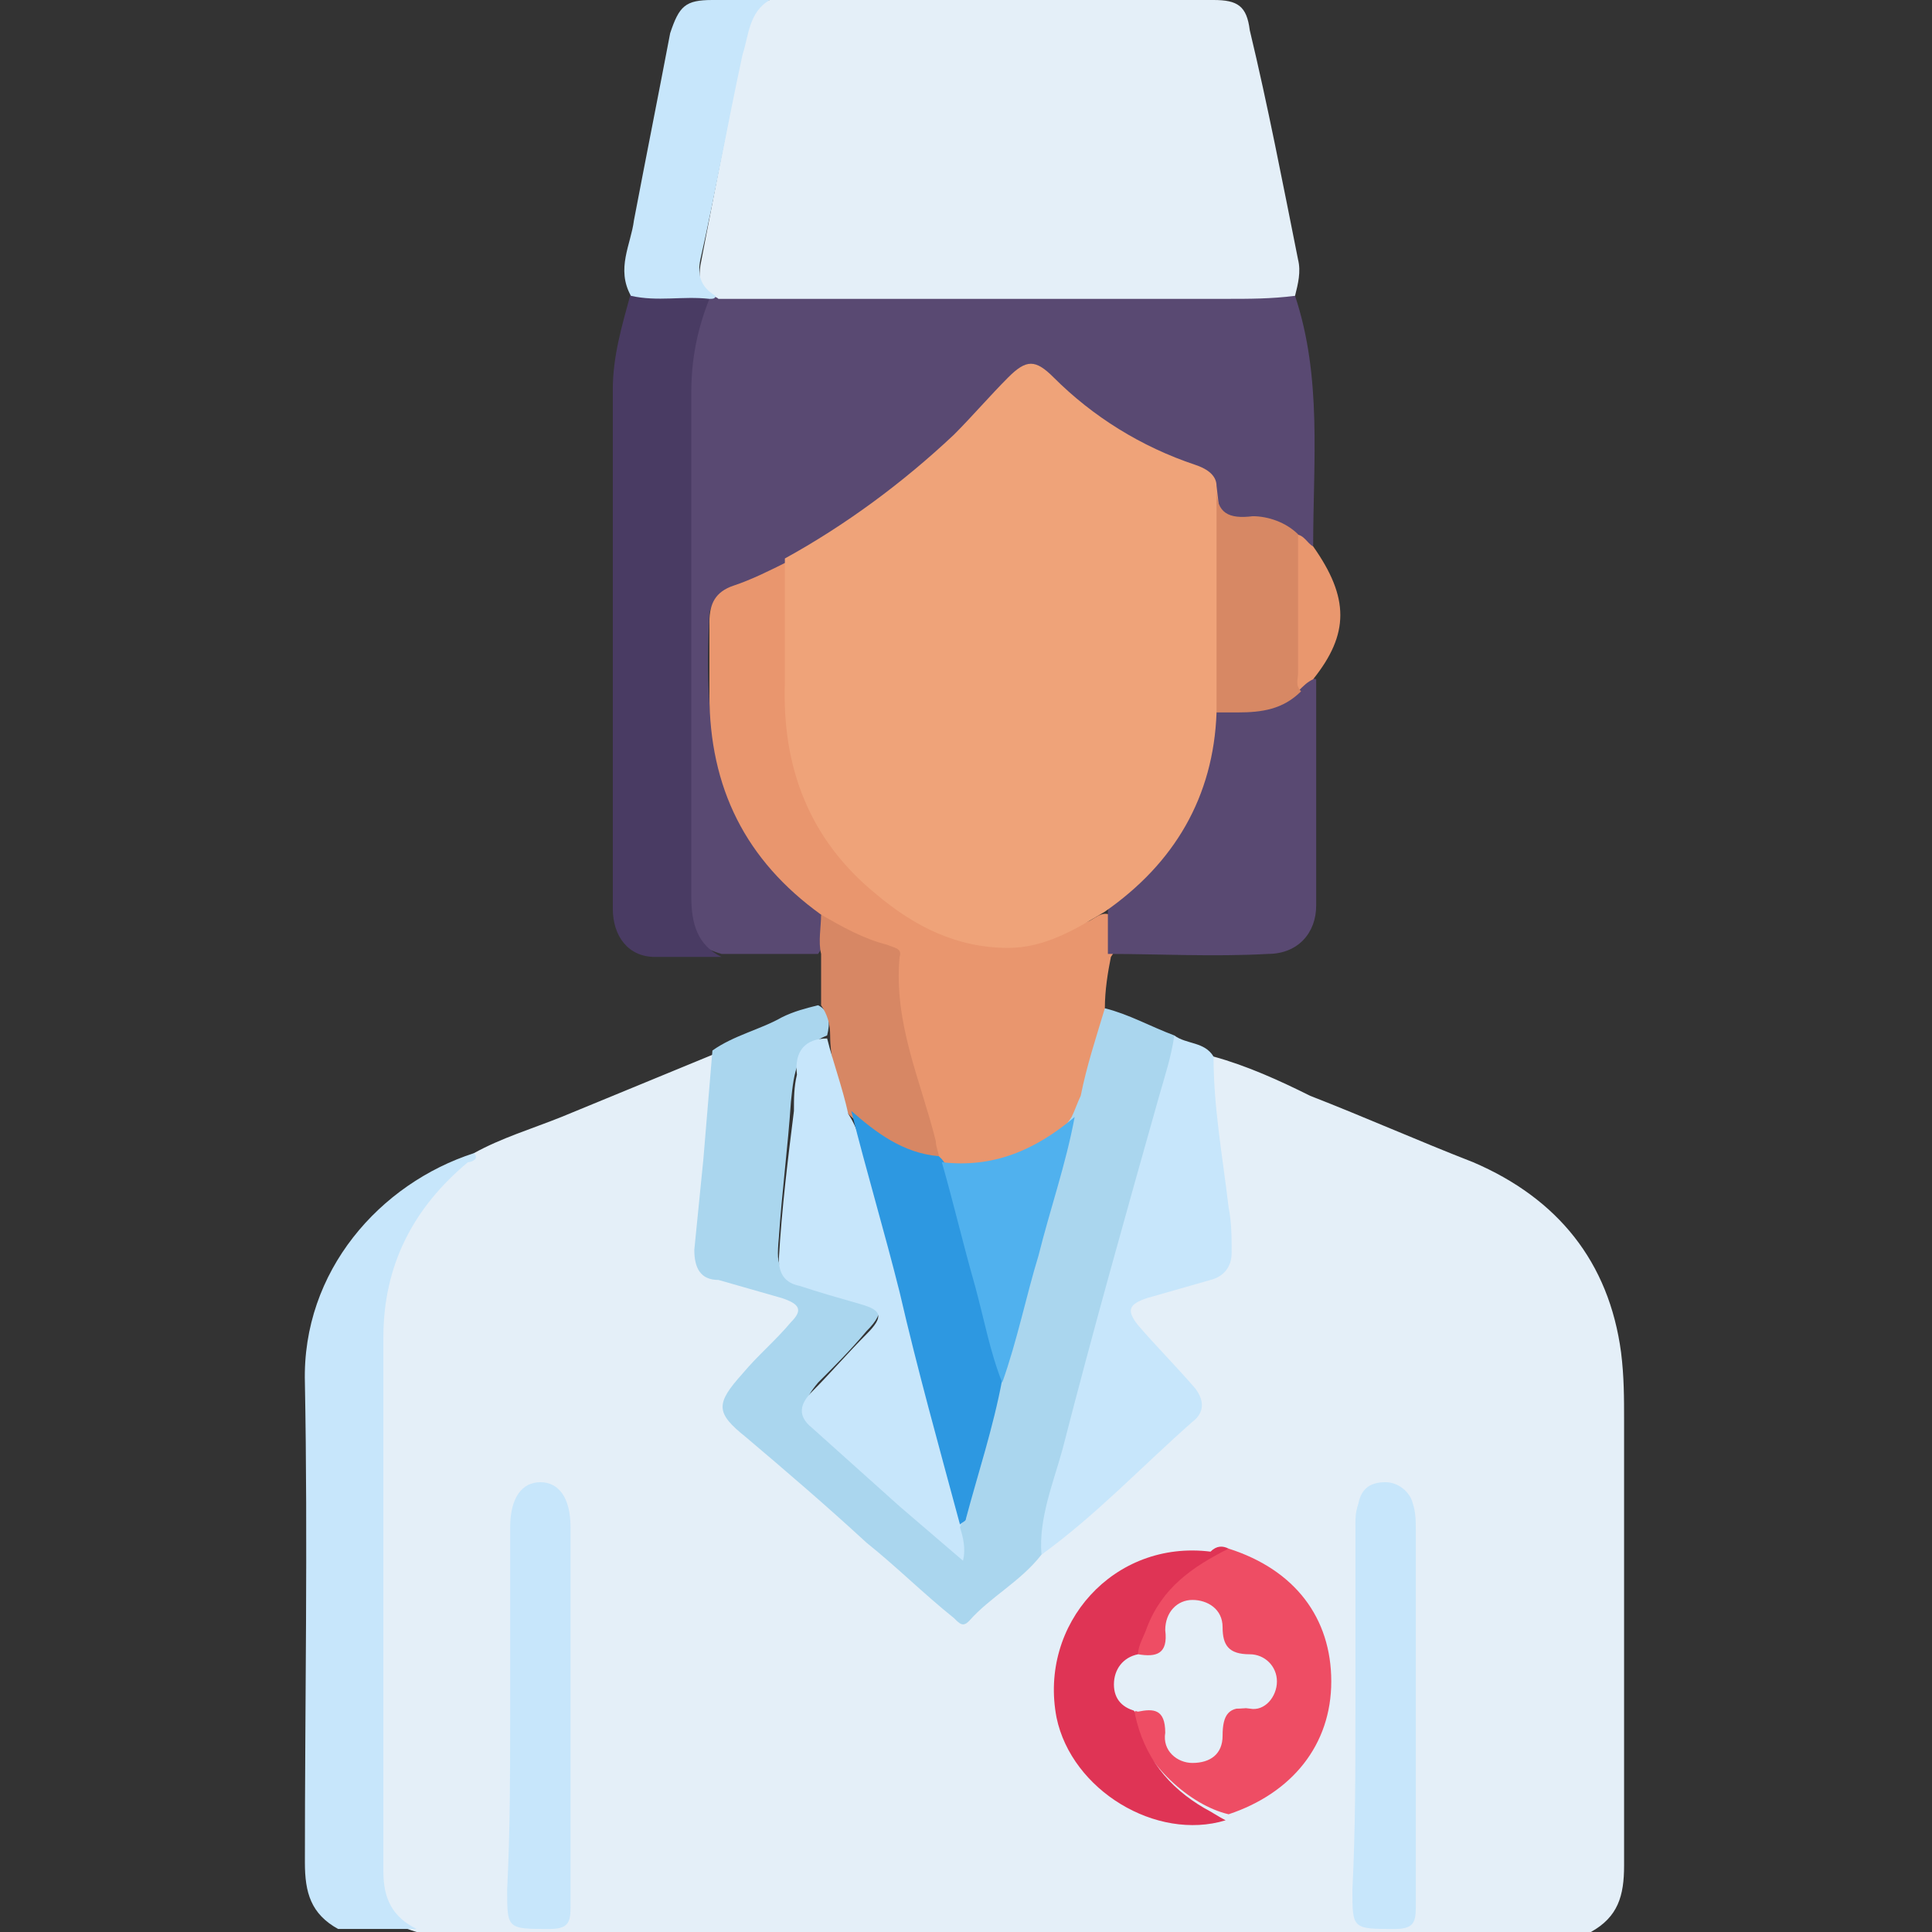<?xml version="1.0" encoding="utf-8"?>
<!-- Generator: Adobe Illustrator 23.0.0, SVG Export Plug-In . SVG Version: 6.00 Build 0)  -->
<svg version="1.1" id="Layer_1" xmlns="http://www.w3.org/2000/svg" xmlns:xlink="http://www.w3.org/1999/xlink" x="0px" y="0px"
	 viewBox="0 0 64 64" style="enable-background:new 0 0 64 64;" xml:space="preserve">
<rect x="0" y="0" width="64" height="64" fill="#333333" stroke="none"/>
<style type="text/css">
	.st0{fill:#E4EFF8;}
	.st1{fill:#C7E6FB;}
	.st2{fill:#594972;}
	.st3{fill:#AAD6EE;}
	.st4{fill:#E9966E;}
	.st5{fill:#493B63;}
	.st6{fill:#D78764;}
	.st7{fill:#E9976E;}
	.st8{fill:#EE4D64;}
	.st9{fill:#DF3455;}
	.st10{fill:#EFA379;}
	.st11{fill:#D78864;}
	.st12{fill:#2D98E1;}
	.st13{fill:#50B1EE;}
</style>
<g>
	<path class="st0" d="M40.2,35c1.1,0.3,2.2,0.8,3.2,1.3c1.8,0.7,3.6,1.5,5.4,2.2c2.8,1.2,4.5,3.3,4.9,6.3c0.1,0.8,0.1,1.5,0.1,2.3
		c0,4.9,0,9.8,0,14.7c0,1-0.2,1.7-1.1,2.2c-13,0-25.9,0-38.9,0c-1-0.3-1.3-0.7-1.3-1.7c0-6.1-0.1-12.3,0-18.4c0-2.3,1.1-4.1,3-5.5
		c0.1,0,0.1-0.1,0.2-0.2c0.9-0.5,1.9-0.8,2.9-1.2c1.7-0.7,3.4-1.4,5.1-2.1c0.2,0.2,0.2,0.5,0.1,0.8c-0.2,1.8-0.4,3.7-0.6,5.5
		c-0.1,0.7,0.1,1,0.8,1.2c0.7,0.2,1.3,0.3,2,0.6c0.6,0.2,0.7,0.6,0.3,1.1c-0.6,0.6-1.1,1.3-1.7,1.8c-0.6,0.6-0.6,0.9,0.1,1.4
		c1.9,1.7,3.8,3.4,5.7,5c0.4,0.4,0.8,0.8,1.2,1.1c0.2,0.2,0.4,0.2,0.7,0c0.7-0.7,1.5-1.3,2.2-2c1.6-1.4,3.2-2.8,4.8-4.2
		c0.4-0.4,0.4-0.6,0.1-1.1c-0.5-0.7-1.2-1.2-1.7-1.9c-0.6-0.8-0.5-1.1,0.5-1.4c0.6-0.2,1.1-0.3,1.7-0.5c0.7-0.2,0.8-0.5,0.7-1.2
		c-0.2-1.8-0.4-3.5-0.6-5.3C40,35.6,39.9,35.3,40.2,35z"/>
	<path class="st1" d="M15.7,38.2c0.2,0.2-0.1,0.3-0.2,0.3c-1.8,1.5-2.8,3.4-2.8,5.8c0,5.9,0,11.8,0,17.7c0,0.9,0.3,1.5,1.1,1.9
		c-0.9,0-1.8,0-2.6,0c-0.9-0.5-1.1-1.2-1.1-2.2c0-5.3,0.1-10.6,0-15.9C10,42.1,12.6,39.2,15.7,38.2z"/>
	<path class="st0" d="M25.5,0c4.9,0,9.8,0,14.7,0c0.8,0,1.1,0.2,1.2,1C42,3.5,42.5,6.1,43,8.6c0.1,0.4,0,0.8-0.1,1.2
		c-0.3,0.2-0.6,0.3-0.9,0.3c-5.9,0-11.7,0-17.6,0c-0.1,0-0.3,0-0.4,0c-0.7-0.3-0.9-0.6-0.8-1.3c0.5-2.6,1-5.2,1.5-7.8
		C24.8,0.5,25,0.1,25.5,0z"/>
	<path class="st2" d="M23.8,9.9c2.9,0,5.7,0,8.6,0c2.7,0,5.5,0,8.2,0c0.8,0,1.5,0,2.3-0.1c0.9,2.7,0.6,5.5,0.6,8.3
		c-0.3,0-0.5-0.2-0.7-0.3c-0.5-0.3-1-0.5-1.5-0.5c-0.9,0-0.9,0-1.1-1c-0.1-0.4-0.3-0.6-0.7-0.7c-1.7-0.6-3.3-1.6-4.6-2.9
		c-0.5-0.5-0.8-0.5-1.3,0c-0.7,0.7-1.4,1.5-2.2,2.2c-1.6,1.5-3.4,2.8-5.4,3.8c-0.6,0.3-1.2,0.6-1.8,0.8c-0.4,0.2-0.6,0.4-0.7,0.8
		c-0.1,2-0.1,4,0.6,6c0.5,1.4,1.5,2.4,2.6,3.4c0.2,0.2,0.4,0.3,0.5,0.6c0.1,0.4,0.2,0.9-0.1,1.3c-1.1,0-2.2,0-3.2,0
		c-1-0.3-1.2-0.7-1.2-1.7c0-5.7,0-11.4,0-17.1c0-1,0.1-2.1,0.7-3C23.5,9.8,23.7,9.8,23.8,9.9z"/>
	<path class="st3" d="M34.5,51.5c-0.7,0.9-1.7,1.4-2.4,2.2c-0.2,0.2-0.3,0.1-0.5-0.1c-1-0.8-1.9-1.7-2.9-2.5c-1.3-1.2-2.7-2.4-4-3.5
		c-1-0.8-1-1.1-0.1-2.1c0.5-0.6,1.1-1.1,1.6-1.7c0.4-0.4,0.3-0.6-0.3-0.8c-0.7-0.2-1.4-0.4-2.1-0.6C23.2,42.4,23,42,23,41.4
		c0.1-1,0.2-2,0.3-3c0.1-1.2,0.2-2.4,0.3-3.6c0.7-0.5,1.6-0.7,2.3-1.1c0.4-0.2,0.8-0.3,1.2-0.4c0.4,0.2,0.4,0.6,0.3,1
		c-1,0.4-1.1,1.2-1.2,2.2c-0.1,1.5-0.3,3-0.4,4.5c-0.1,1.1,0,1.1,1,1.4c0.5,0.2,1,0.3,1.6,0.4c0.8,0.3,1,0.6,0.3,1.3
		c-0.5,0.6-1.1,1.2-1.6,1.7c-0.5,0.6-0.5,0.8,0,1.3c1.4,1.4,3,2.6,4.5,4c0.1-0.3,0-0.5,0.1-0.7c0.5-1.6,0.9-3.1,1.3-4.7
		c0.8-2.9,1.6-5.8,2.3-8.7c0.4-1,0.5-2,0.9-3c0.1-0.2,0.1-0.5,0.4-0.6c0.8,0.2,1.5,0.6,2.3,0.9c0.2,0.3,0.1,0.6,0,0.9
		c-0.9,3.3-1.8,6.6-2.7,9.9c-0.5,2-1.2,4-1.5,6.1C34.7,51.3,34.6,51.4,34.5,51.5z"/>
	<path class="st4" d="M36.6,33.4c-0.3,1-0.6,1.9-0.8,2.9c-0.1,0.2-0.2,0.5-0.3,0.7c-0.7,1.1-1.8,1.4-3,1.7c-0.5,0.1-0.9,0.1-1.4,0
		c-0.1,0-0.2-0.1-0.2-0.2c-0.4-1.4-0.7-2.8-1.1-4.2c-0.2-0.6-0.2-1.2-0.2-1.9c0.1-0.6-0.2-0.9-0.7-1.1c-0.6-0.2-1.3-0.4-1.7-1
		c-2.5-1.8-3.7-4.2-3.7-7.3c0-0.8,0-1.6,0-2.4c0-0.6,0.2-1,0.8-1.2c0.6-0.2,1.2-0.5,1.8-0.8c0.2,0.2,0.2,0.5,0.2,0.8
		c0,1.3,0,2.6,0,3.9c0,3.7,2.6,7,6.2,7.9c1.3,0.3,2.4-0.2,3.6-0.7c0.2-0.1,0.5-0.4,0.8-0.1c0.1,0.4,0.2,0.9-0.1,1.3
		C36.7,32.2,36.6,32.8,36.6,33.4z"/>
	<path class="st5" d="M23.5,9.9c-0.4,1-0.6,2-0.6,3.1c0,5.6,0,11.1,0,16.7c0,0.9,0.2,1.6,1,2c-0.7,0-1.5,0-2.2,0
		c-0.9,0-1.4-0.7-1.4-1.6c0-5.7,0-11.4,0-17.2c0-1.1,0.3-2.1,0.6-3.2C21.8,9.7,22.7,9.5,23.5,9.9z"/>
	<path class="st1" d="M34.5,51.5c-0.1-1.2,0.4-2.4,0.7-3.5c1-3.9,2.1-7.8,3.2-11.7c0.2-0.7,0.4-1.3,0.5-2c0.4,0.3,1,0.2,1.3,0.7
		c0,1.7,0.3,3.3,0.5,5c0.1,0.5,0.1,1,0.1,1.5c0,0.5-0.3,0.8-0.7,0.9c-0.7,0.2-1.4,0.4-2.1,0.6c-0.6,0.2-0.7,0.4-0.3,0.9
		c0.6,0.7,1.3,1.4,1.9,2.1c0.3,0.4,0.3,0.8-0.1,1.1C37.8,48.6,36.3,50.2,34.5,51.5z"/>
	<path class="st2" d="M36.7,31.6c0-0.5,0-0.9,0-1.4c0-0.2,0.3-0.4,0.4-0.5c1.8-1.5,2.8-3.4,3.1-5.7c0-0.2,0-0.3,0.1-0.5
		c0.3-0.2,0.6-0.1,1-0.1c0.6-0.1,1.2-0.2,1.7-0.6c0.2-0.1,0.3-0.4,0.6-0.3c0,2.5,0,5,0,7.5c0,0.9-0.6,1.6-1.6,1.6
		C40.2,31.7,38.4,31.6,36.7,31.6z"/>
	<path class="st1" d="M23.5,9.9c-0.9-0.1-1.7,0.1-2.6-0.1c-0.5-0.9,0-1.7,0.1-2.5c0.4-2.1,0.8-4.1,1.2-6.2C22.5,0.2,22.7,0,23.6,0
		c0.6,0,1.3,0,1.9,0c-0.7,0.4-0.7,1.2-0.9,1.8c-0.5,2.3-0.9,4.6-1.4,6.8c-0.1,0.5,0,0.9,0.5,1.2C23.7,9.9,23.6,9.9,23.5,9.9z"/>
	<path class="st6" d="M27.2,30.3c0.7,0.4,1.4,0.8,2.2,1c0.2,0.1,0.5,0.1,0.4,0.4c-0.2,2.2,0.7,4.1,1.2,6.1c0,0.2,0.1,0.4,0.1,0.5
		c-0.3,0.2-0.6,0.1-0.8,0c-0.8-0.3-1.6-0.8-2.2-1.4c-0.3-0.8-0.6-1.7-0.6-2.6c0-0.4-0.1-0.7-0.3-1c0-0.6,0-1.1,0-1.7
		C27.1,31.2,27.2,30.7,27.2,30.3z"/>
	<path class="st7" d="M43.5,22.5c-0.2,0.1-0.3,0.2-0.5,0.4c-0.3,0-0.3-0.3-0.3-0.5c0-1.4-0.1-2.9,0-4.3c0-0.1,0.1-0.3,0.2-0.4
		c0.3,0,0.4,0.3,0.6,0.4C44.7,19.8,44.7,21,43.5,22.5z"/>
	<path class="st1" d="M16.9,56.8c0-2.1,0-4.1,0-6.2c0-1,0.4-1.5,1-1.5c0.6,0,1,0.5,1,1.5c0,4.2,0,8.4,0,12.6c0,0.5-0.1,0.7-0.7,0.7
		c-1.4,0-1.4,0-1.4-1.3C16.9,60.6,16.9,58.7,16.9,56.8z"/>
	<path class="st1" d="M44.9,56.7c0-2.1,0-4.2,0-6.2c0-0.2,0-0.4,0.1-0.7c0.1-0.5,0.4-0.7,0.9-0.7c0.4,0,0.8,0.3,0.9,0.7
		c0.1,0.3,0.1,0.6,0.1,0.9c0,4.2,0,8.3,0,12.5c0,0.5-0.1,0.7-0.7,0.7c-1.4,0-1.4,0-1.4-1.3C44.9,60.6,44.9,58.7,44.9,56.7z"/>
	<path class="st8" d="M40.7,51.3c2.2,0.7,3.4,2.3,3.4,4.4c0,2.1-1.3,3.7-3.4,4.4c-1.3-0.3-2.8-1.7-3.1-3c0-0.2-0.1-0.4,0.1-0.5
		c0.8-0.2,0.9-0.1,1,0.7c0,0.2,0.1,0.4,0.1,0.5c0.2,0.3,0.4,0.4,0.7,0.4c0.3,0,0.5-0.2,0.6-0.4c0.1-0.2,0.2-0.5,0.2-0.7
		c0-0.3,0.2-0.5,0.6-0.5c0.2,0,0.4,0,0.6-0.1c0.3-0.1,0.5-0.4,0.5-0.7c0-0.3-0.2-0.6-0.5-0.7c-0.1,0-0.2-0.1-0.4-0.1
		c-0.5,0-0.8-0.2-0.8-0.7c0-0.2-0.1-0.3-0.1-0.5c-0.1-0.3-0.3-0.5-0.7-0.5c-0.4,0-0.6,0.2-0.7,0.6c0,0.1-0.1,0.2-0.1,0.4
		c-0.1,0.8-0.2,0.9-1,0.7c-0.2-0.1-0.2-0.3-0.1-0.5C37.8,53,39.3,51.5,40.7,51.3z"/>
	<path class="st9" d="M40.7,51.3c-1.2,0.6-2.2,1.3-2.7,2.6c-0.1,0.3-0.3,0.6-0.3,0.9c0,0.1-0.1,0.1-0.2,0.2c-0.7,0.6-0.7,1,0,1.6
		c0.1,0.1,0.1,0.1,0.1,0.2c0.3,1.4,1.1,2.4,2.3,3.1c0.2,0.1,0.5,0.3,0.7,0.4c-2.3,0.7-5.1-1-5.6-3.4c-0.6-3.1,1.9-5.9,5.1-5.5
		C40.3,51.2,40.5,51.2,40.7,51.3z"/>
	<path class="st10" d="M40.3,23.6c-0.1,2.8-1.4,5-3.7,6.6c-1,0.6-2,1.2-3.2,1.2c-1.7,0-3.1-0.7-4.4-1.8c-2.2-1.8-3.1-4.2-3-7
		c0-1.4,0-2.7,0-4.1c2-1.1,3.9-2.5,5.6-4.1c0.6-0.6,1.2-1.3,1.8-1.9c0.6-0.6,0.9-0.6,1.5,0c1.3,1.3,2.9,2.3,4.7,2.9
		c0.3,0.1,0.7,0.3,0.7,0.7c0.3,2.3,0.1,4.5,0.2,6.8C40.5,23.3,40.4,23.5,40.3,23.6z"/>
	<path class="st11" d="M40.3,23.6c0-2.5,0-4.9,0-7.4c0,0.8,0.4,1,1.2,0.9c0.5,0,1.1,0.2,1.5,0.6c0,1.5,0,3.1,0,4.6
		c0,0.2-0.1,0.4,0.1,0.6c-0.6,0.6-1.3,0.7-2.1,0.7C40.8,23.6,40.5,23.6,40.3,23.6z"/>
	<path class="st1" d="M27.4,34.4c0.2,0.8,0.5,1.6,0.7,2.5c0.4,0.6,0.5,1.3,0.7,2c0.9,3.4,1.9,6.8,2.8,10.3c0.1,0.4,0.4,0.9,0.2,1.4
		c0.1,0.3,0.2,0.7,0.1,1.1c-0.7-0.6-1.4-1.2-2.1-1.8c-1-0.9-1.9-1.7-2.9-2.6c-0.5-0.4-0.4-0.8,0-1.2c0.6-0.6,1.2-1.3,1.8-1.9
		c0.6-0.6,0.5-0.8-0.2-1c-0.7-0.2-1.4-0.4-2-0.6c-0.5-0.1-0.7-0.4-0.7-0.9c0.1-1.7,0.3-3.3,0.5-4.9c0-0.4,0-0.8,0.1-1.2
		C26.3,34.8,26.7,34.4,27.4,34.4z"/>
	<path class="st12" d="M31.8,50.5c-0.7-2.6-1.4-5.1-2-7.7c-0.5-2-1.1-4-1.6-6c0.8,0.7,1.7,1.4,2.9,1.5c0,0,0.1,0.1,0.1,0.1
		c0.5,0.6,0.5,1.4,0.7,2.1c0.4,1.4,0.8,2.9,1.2,4.3c0.1,0.3,0.1,0.6,0.1,0.9c-0.3,1.6-0.8,3.1-1.2,4.6C32,50.4,31.9,50.4,31.8,50.5z
		"/>
	<path class="st13" d="M33.2,45.8c-0.4-1-0.6-2.1-0.9-3.2c-0.4-1.4-0.7-2.7-1.1-4.1c1.7,0.2,3.1-0.4,4.4-1.5c-0.3,1.6-0.8,3-1.2,4.6
		C34,42.9,33.7,44.4,33.2,45.8z"/>
	<path class="st0" d="M37.7,56.7c-0.5-0.1-0.8-0.4-0.8-0.9c0-0.5,0.3-0.9,0.8-1c0.6,0.1,1,0,0.9-0.8c0-0.6,0.4-1,0.9-1
		c0.5,0,1,0.3,1,0.9c0,0.6,0.2,0.9,0.9,0.9c0.5,0,0.9,0.4,0.9,0.9c0,0.5-0.4,1-0.9,0.9c-0.7-0.1-0.9,0.2-0.9,0.9
		c0,0.6-0.4,0.9-1,0.9c-0.5,0-1-0.4-0.9-1C38.6,56.6,38.2,56.6,37.7,56.7z"/>
</g>
</svg>
